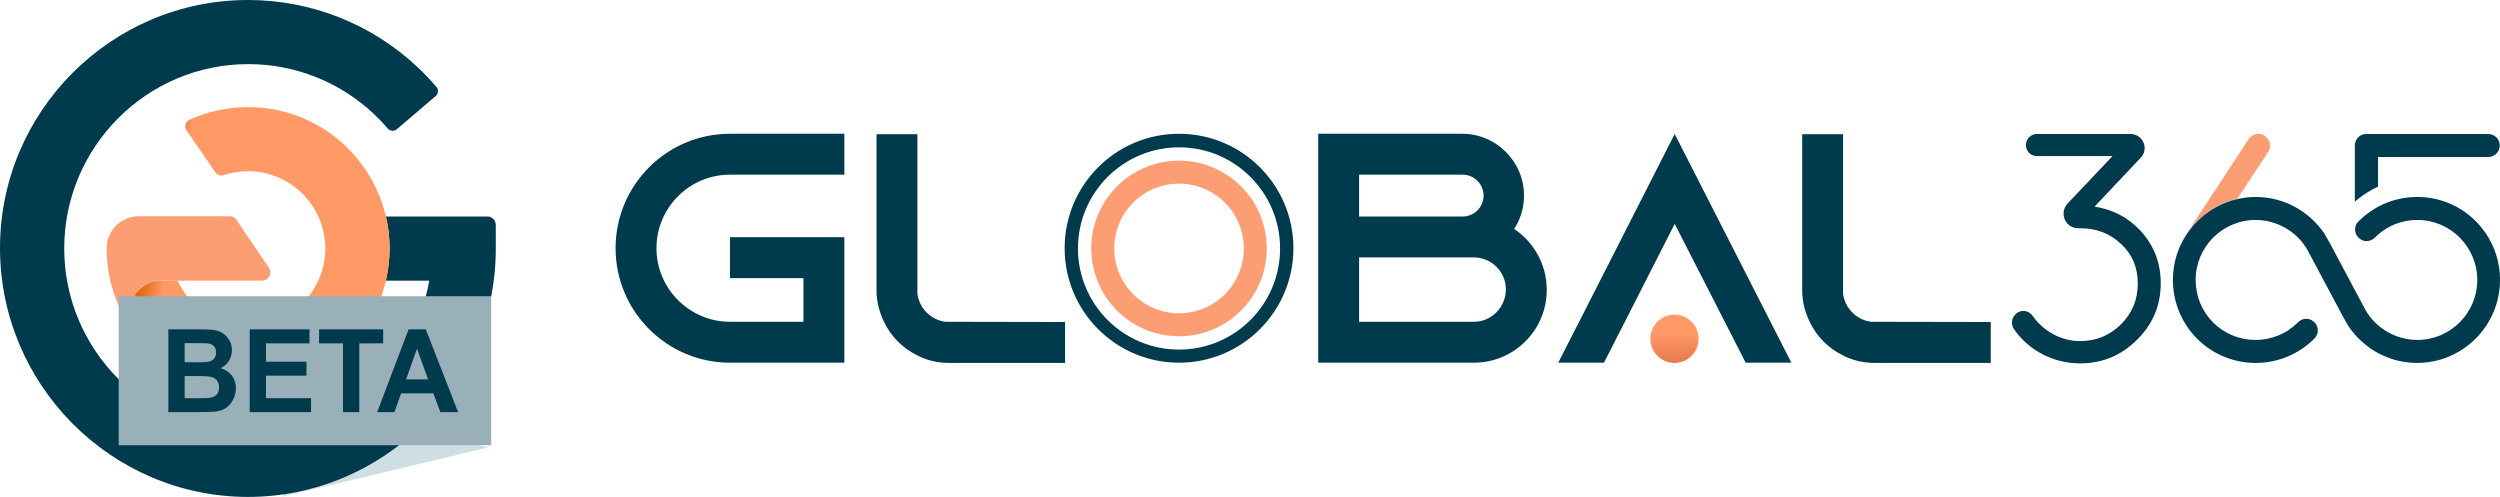 <svg width="302" height="60" viewBox="0 0 302 60" fill="none" xmlns="http://www.w3.org/2000/svg">
<g clip-path="url(#clip0_55555_65972)">
<path d="M79.301 29.986C79.301 34.873 83.297 38.871 88.18 38.871H97.059V33.596H88.18V28.653H101.998V43.813H88.18C80.578 43.813 74.362 37.621 74.362 29.986C74.362 22.351 80.55 16.159 88.18 16.159H101.998V21.101H88.18C83.269 21.101 79.301 25.099 79.301 29.986ZM128.663 38.899V43.841H114.651C113.264 43.841 111.96 43.535 110.794 42.925C109.046 42.064 107.631 40.648 106.799 38.899C106.216 37.705 105.883 36.4 105.883 35.039V16.215H110.822V35.511C111.072 37.261 112.431 38.621 114.179 38.871L128.663 38.899ZM186.849 35.012C186.849 39.87 182.909 43.813 178.053 43.813H159.241V16.159H176.638C180.745 16.159 184.102 19.519 184.102 23.628C184.102 25.127 183.658 26.515 182.909 27.654C185.268 29.236 186.849 31.93 186.849 35.012ZM164.18 26.155H176.694C178.081 26.155 179.219 25.016 179.219 23.628C179.219 22.24 178.081 21.101 176.694 21.101H164.18V26.155ZM178.053 38.871C180.19 38.871 181.91 37.094 181.91 34.956C181.91 32.818 180.162 31.097 178.053 31.097H164.18V38.871H178.053ZM216.4 43.813H210.878L208.353 38.871L202.304 27.043L196.283 38.871L193.758 43.813H188.237L190.762 38.871L202.304 16.187L213.875 38.871L216.4 43.813ZM240.484 38.899V43.841H226.472C225.085 43.841 223.781 43.535 222.615 42.925C220.867 42.064 219.452 40.648 218.62 38.899C218.037 37.705 217.704 36.4 217.704 35.039V16.215H222.643V35.511C222.893 37.261 224.252 38.621 226 38.871L240.484 38.899ZM142.426 16.159C134.796 16.159 128.608 22.351 128.608 29.986C128.608 37.621 134.796 43.813 142.426 43.813C150.057 43.813 156.244 37.621 156.244 29.986C156.244 22.351 150.057 16.159 142.426 16.159ZM142.426 42.23C135.684 42.23 130.217 36.761 130.217 30.014C130.217 23.267 135.684 17.797 142.426 17.797C149.169 17.797 154.635 23.267 154.635 30.014C154.635 36.761 149.169 42.23 142.426 42.23Z" fill="#003A4D"/>
<path d="M142.426 19.408C136.571 19.408 131.827 24.155 131.827 30.014C131.827 35.872 136.571 40.62 142.426 40.62C148.281 40.62 153.025 35.872 153.025 30.014C153.025 24.155 148.281 19.408 142.426 19.408ZM142.426 37.844C138.098 37.844 134.601 34.345 134.601 30.014C134.601 25.683 138.098 22.184 142.426 22.184C146.755 22.184 150.251 25.683 150.251 30.014C150.251 34.345 146.755 37.844 142.426 37.844Z" fill="#FC9D74"/>
<path d="M202.277 43.841C203.886 43.841 205.19 42.536 205.19 40.925C205.19 39.315 203.886 38.01 202.277 38.01C200.668 38.01 199.363 39.315 199.363 40.925C199.363 42.536 200.668 43.841 202.277 43.841Z" fill="url(#paint0_linear_55555_65972)"/>
<path d="M274.225 17.575C274.225 17.853 274.142 18.103 274.003 18.353L270.257 24.017C267.732 24.6 265.568 26.127 264.153 28.209L271.645 16.798C272.061 16.159 272.949 15.965 273.587 16.409C274.003 16.687 274.225 17.131 274.225 17.575Z" fill="#FC9D74"/>
<path d="M286.6 22.878C285.823 23.295 285.13 23.794 284.464 24.35V17.575C284.464 16.909 284.936 16.326 285.574 16.215C285.657 16.187 285.768 16.187 285.851 16.187H300.585C301.362 16.187 301.972 16.826 301.972 17.575C301.972 18.353 301.334 18.963 300.585 18.963H287.266V22.545C287.044 22.656 286.822 22.767 286.6 22.878ZM292.205 23.794C292.122 23.794 292.039 23.794 291.983 23.794C290.318 23.794 288.709 24.211 287.294 24.961C286.434 25.433 285.629 26.016 284.908 26.738C284.63 27.015 284.492 27.349 284.492 27.709C284.492 27.931 284.547 28.154 284.658 28.376C284.908 28.82 285.379 29.125 285.879 29.125C286.24 29.125 286.6 28.987 286.878 28.709C287.017 28.57 287.155 28.459 287.294 28.32C288.598 27.182 290.263 26.571 292.011 26.571C296.007 26.571 299.253 29.82 299.253 33.818C299.253 37.816 296.007 41.064 292.011 41.064C289.458 41.064 287.044 39.676 285.768 37.483L281.523 29.514C281.412 29.292 280.801 28.265 280.801 28.237C278.914 25.46 275.834 23.794 272.505 23.794C266.983 23.794 262.488 28.293 262.488 33.818C262.488 33.901 262.488 33.984 262.488 34.068C262.627 39.426 266.9 43.73 272.283 43.841C272.366 43.841 272.449 43.841 272.505 43.841C275.169 43.841 277.694 42.786 279.58 40.898C280.024 40.453 280.108 39.815 279.83 39.26C279.58 38.815 279.109 38.51 278.609 38.51C278.248 38.51 277.888 38.649 277.61 38.926C276.917 39.62 276.14 40.148 275.252 40.509C274.392 40.87 273.448 41.064 272.477 41.064C270.535 41.064 268.703 40.315 267.344 38.954C265.984 37.594 265.235 35.761 265.235 33.818C265.235 29.82 268.481 26.571 272.477 26.571C275.03 26.571 277.444 27.959 278.72 30.153L282.965 38.121C283.076 38.343 283.687 39.371 283.687 39.398C285.574 42.175 288.654 43.841 291.983 43.841C297.505 43.841 302 39.343 302 33.818C302 33.734 302 33.651 302 33.568C301.861 28.209 297.588 23.906 292.205 23.794ZM253.026 24.961L258.603 19.047C258.909 18.741 259.075 18.325 259.075 17.881C259.075 16.937 258.298 16.187 257.383 16.187H246.062C245.34 16.187 244.73 16.77 244.73 17.52C244.73 18.269 245.313 18.852 246.062 18.852H246.95H247.033H255.191L249.752 24.6C249.447 24.933 249.28 25.349 249.28 25.821C249.28 26.793 250.057 27.571 251.028 27.571H251.278C253.221 27.571 254.858 28.181 256.217 29.459C257.577 30.736 258.243 32.291 258.243 34.234C258.243 36.206 257.577 37.816 256.217 39.176C254.885 40.509 253.221 41.203 251.278 41.203C249.031 41.203 246.894 40.065 245.562 38.177C245.285 37.788 244.869 37.566 244.425 37.566C244.147 37.566 243.87 37.649 243.648 37.816C243.343 38.038 243.148 38.343 243.065 38.704C243.01 39.065 243.065 39.454 243.287 39.759C245.091 42.369 248.087 43.896 251.278 43.896C253.97 43.896 256.273 42.925 258.16 41.037C260.046 39.176 261.017 36.9 261.017 34.206C261.017 31.707 260.157 29.542 258.492 27.793C256.994 26.21 255.163 25.294 253.026 24.961Z" fill="#003A4D"/>
<path d="M59 54.041C50.6 56.057 42.4 58.014 34 60C35 59.097 35.8 58.345 36.65 57.592C38.15 56.238 39.6 54.884 41.1 53.559C41.3 53.379 41.8 53.198 42.2 53.168C44.9 53.108 47.6 53.138 50.3 53.018C53.25 52.897 56 53.409 59 54.041Z" fill="#CEDFE4"/>
<path d="M59.892 27.21V30.014C59.892 46.59 46.422 60.056 29.876 60.028C13.442 59.972 0.055 46.534 -7.3673e-05 30.069C-0.056 13.494 13.414 0 29.96 0C37.637 0 44.953 2.915 50.524 8.191C51.3 8.913 52.02 9.69 52.713 10.495C52.852 10.634 52.907 10.828 52.907 10.995C52.907 11.217 52.824 11.439 52.63 11.606L47.946 15.604C47.614 15.882 47.115 15.854 46.838 15.521C46.339 14.938 45.785 14.354 45.23 13.827C41.101 9.912 35.669 7.746 29.987 7.746C17.737 7.746 7.76 17.742 7.76 30.014C7.76 42.286 17.737 52.281 29.987 52.281C40.768 52.281 50.025 44.452 51.854 33.901H46.616C46.893 32.651 47.06 31.347 47.06 30.042C47.06 28.737 46.921 27.404 46.616 26.155H58.866C59.42 26.127 59.892 26.599 59.892 27.21Z" fill="#003A4D"/>
<path d="M36.694 36.483C35.004 38.26 32.593 39.371 29.96 39.371C26.911 39.371 24.195 37.899 22.477 35.622C22.089 35.095 21.728 34.512 21.451 33.901H19.428C17.377 33.901 15.742 35.567 15.742 37.594V39.482C15.797 39.565 15.853 39.676 15.936 39.759C19.012 44.23 24.167 47.145 29.987 47.145C34.255 47.145 38.136 45.562 41.129 42.98C44.759 39.843 47.06 35.206 47.06 30.042C47.06 20.602 39.41 12.938 29.987 12.938C27.521 12.938 25.11 13.466 22.892 14.466C22.393 14.688 22.227 15.299 22.532 15.743L26.024 20.824C26.246 21.129 26.634 21.268 26.994 21.157C27.936 20.852 28.934 20.685 29.96 20.685C35.115 20.685 39.3 24.877 39.3 30.042C39.3 32.513 38.302 34.789 36.694 36.483Z" fill="url(#paint1_linear_55555_65972)"/>
<path d="M16.74 26.127H27.77C28.103 26.127 28.408 26.293 28.574 26.571L32.482 32.346C32.925 33.013 32.454 33.901 31.678 33.901H21.451H19.428C17.377 33.901 15.742 35.567 15.742 37.594V39.482C13.941 36.761 12.887 33.512 12.887 30.014C12.887 27.848 14.606 26.127 16.74 26.127Z" fill="#FC9D74"/>
<path d="M59.337 35.786H14.337V53.786H59.337V35.786Z" fill="#99B0B8"/>
<path d="M20.337 39.786H24.231C25.002 39.786 25.576 39.82 25.952 39.888C26.333 39.952 26.672 40.088 26.969 40.297C27.27 40.507 27.521 40.786 27.72 41.136C27.919 41.482 28.019 41.871 28.019 42.303C28.019 42.771 27.895 43.201 27.647 43.592C27.403 43.983 27.071 44.276 26.65 44.472C27.244 44.649 27.7 44.952 28.019 45.379C28.338 45.807 28.497 46.309 28.497 46.887C28.497 47.342 28.393 47.785 28.185 48.217C27.981 48.644 27.7 48.988 27.341 49.247C26.987 49.502 26.548 49.658 26.025 49.718C25.698 49.754 24.907 49.777 23.653 49.786H20.337V39.786ZM22.304 41.45V43.763H23.593C24.36 43.763 24.836 43.751 25.022 43.728C25.359 43.688 25.622 43.569 25.813 43.374C26.008 43.174 26.105 42.912 26.105 42.589C26.105 42.28 26.021 42.03 25.853 41.839C25.689 41.643 25.443 41.525 25.115 41.484C24.92 41.462 24.36 41.45 23.434 41.45H22.304ZM22.304 45.427V48.101H24.125C24.834 48.101 25.283 48.08 25.474 48.039C25.766 47.985 26.003 47.853 26.185 47.644C26.371 47.43 26.464 47.146 26.464 46.791C26.464 46.491 26.393 46.236 26.251 46.027C26.11 45.818 25.904 45.666 25.633 45.57C25.367 45.475 24.787 45.427 23.892 45.427H22.304Z" fill="#003A4D"/>
<path d="M30.165 49.786V39.786H37.389V41.477H32.132V43.694H37.023V45.379H32.132V48.101H37.575V49.786H30.165Z" fill="#003A4D"/>
<path d="M41.435 49.786V41.477H38.545V39.786H46.286V41.477H43.403V49.786H41.435Z" fill="#003A4D"/>
<path d="M55.337 49.786H53.197L52.347 47.514H48.453L47.649 49.786H45.562L49.356 39.786H51.437L55.337 49.786ZM51.716 45.829L50.373 42.119L49.057 45.829H51.716Z" fill="#003A4D"/>
</g>
<defs>
<linearGradient id="paint0_linear_55555_65972" x1="202.23" y1="45.523" x2="202.23" y2="40.179" gradientUnits="userSpaceOnUse">
<stop stop-color="#DB6A42"/>
<stop offset="1" stop-color="#FF9966"/>
</linearGradient>
<linearGradient id="paint1_linear_55555_65972" x1="17.395" y1="27.787" x2="46.77" y2="32.958" gradientUnits="userSpaceOnUse">
<stop stop-color="#DB5A00"/>
<stop offset="0.12" stop-color="#FF9966"/>
</linearGradient>
<clipPath id="clip0_55555_65972">
<rect width="302" height="60" fill="white"/>
</clipPath>
</defs>
</svg>

